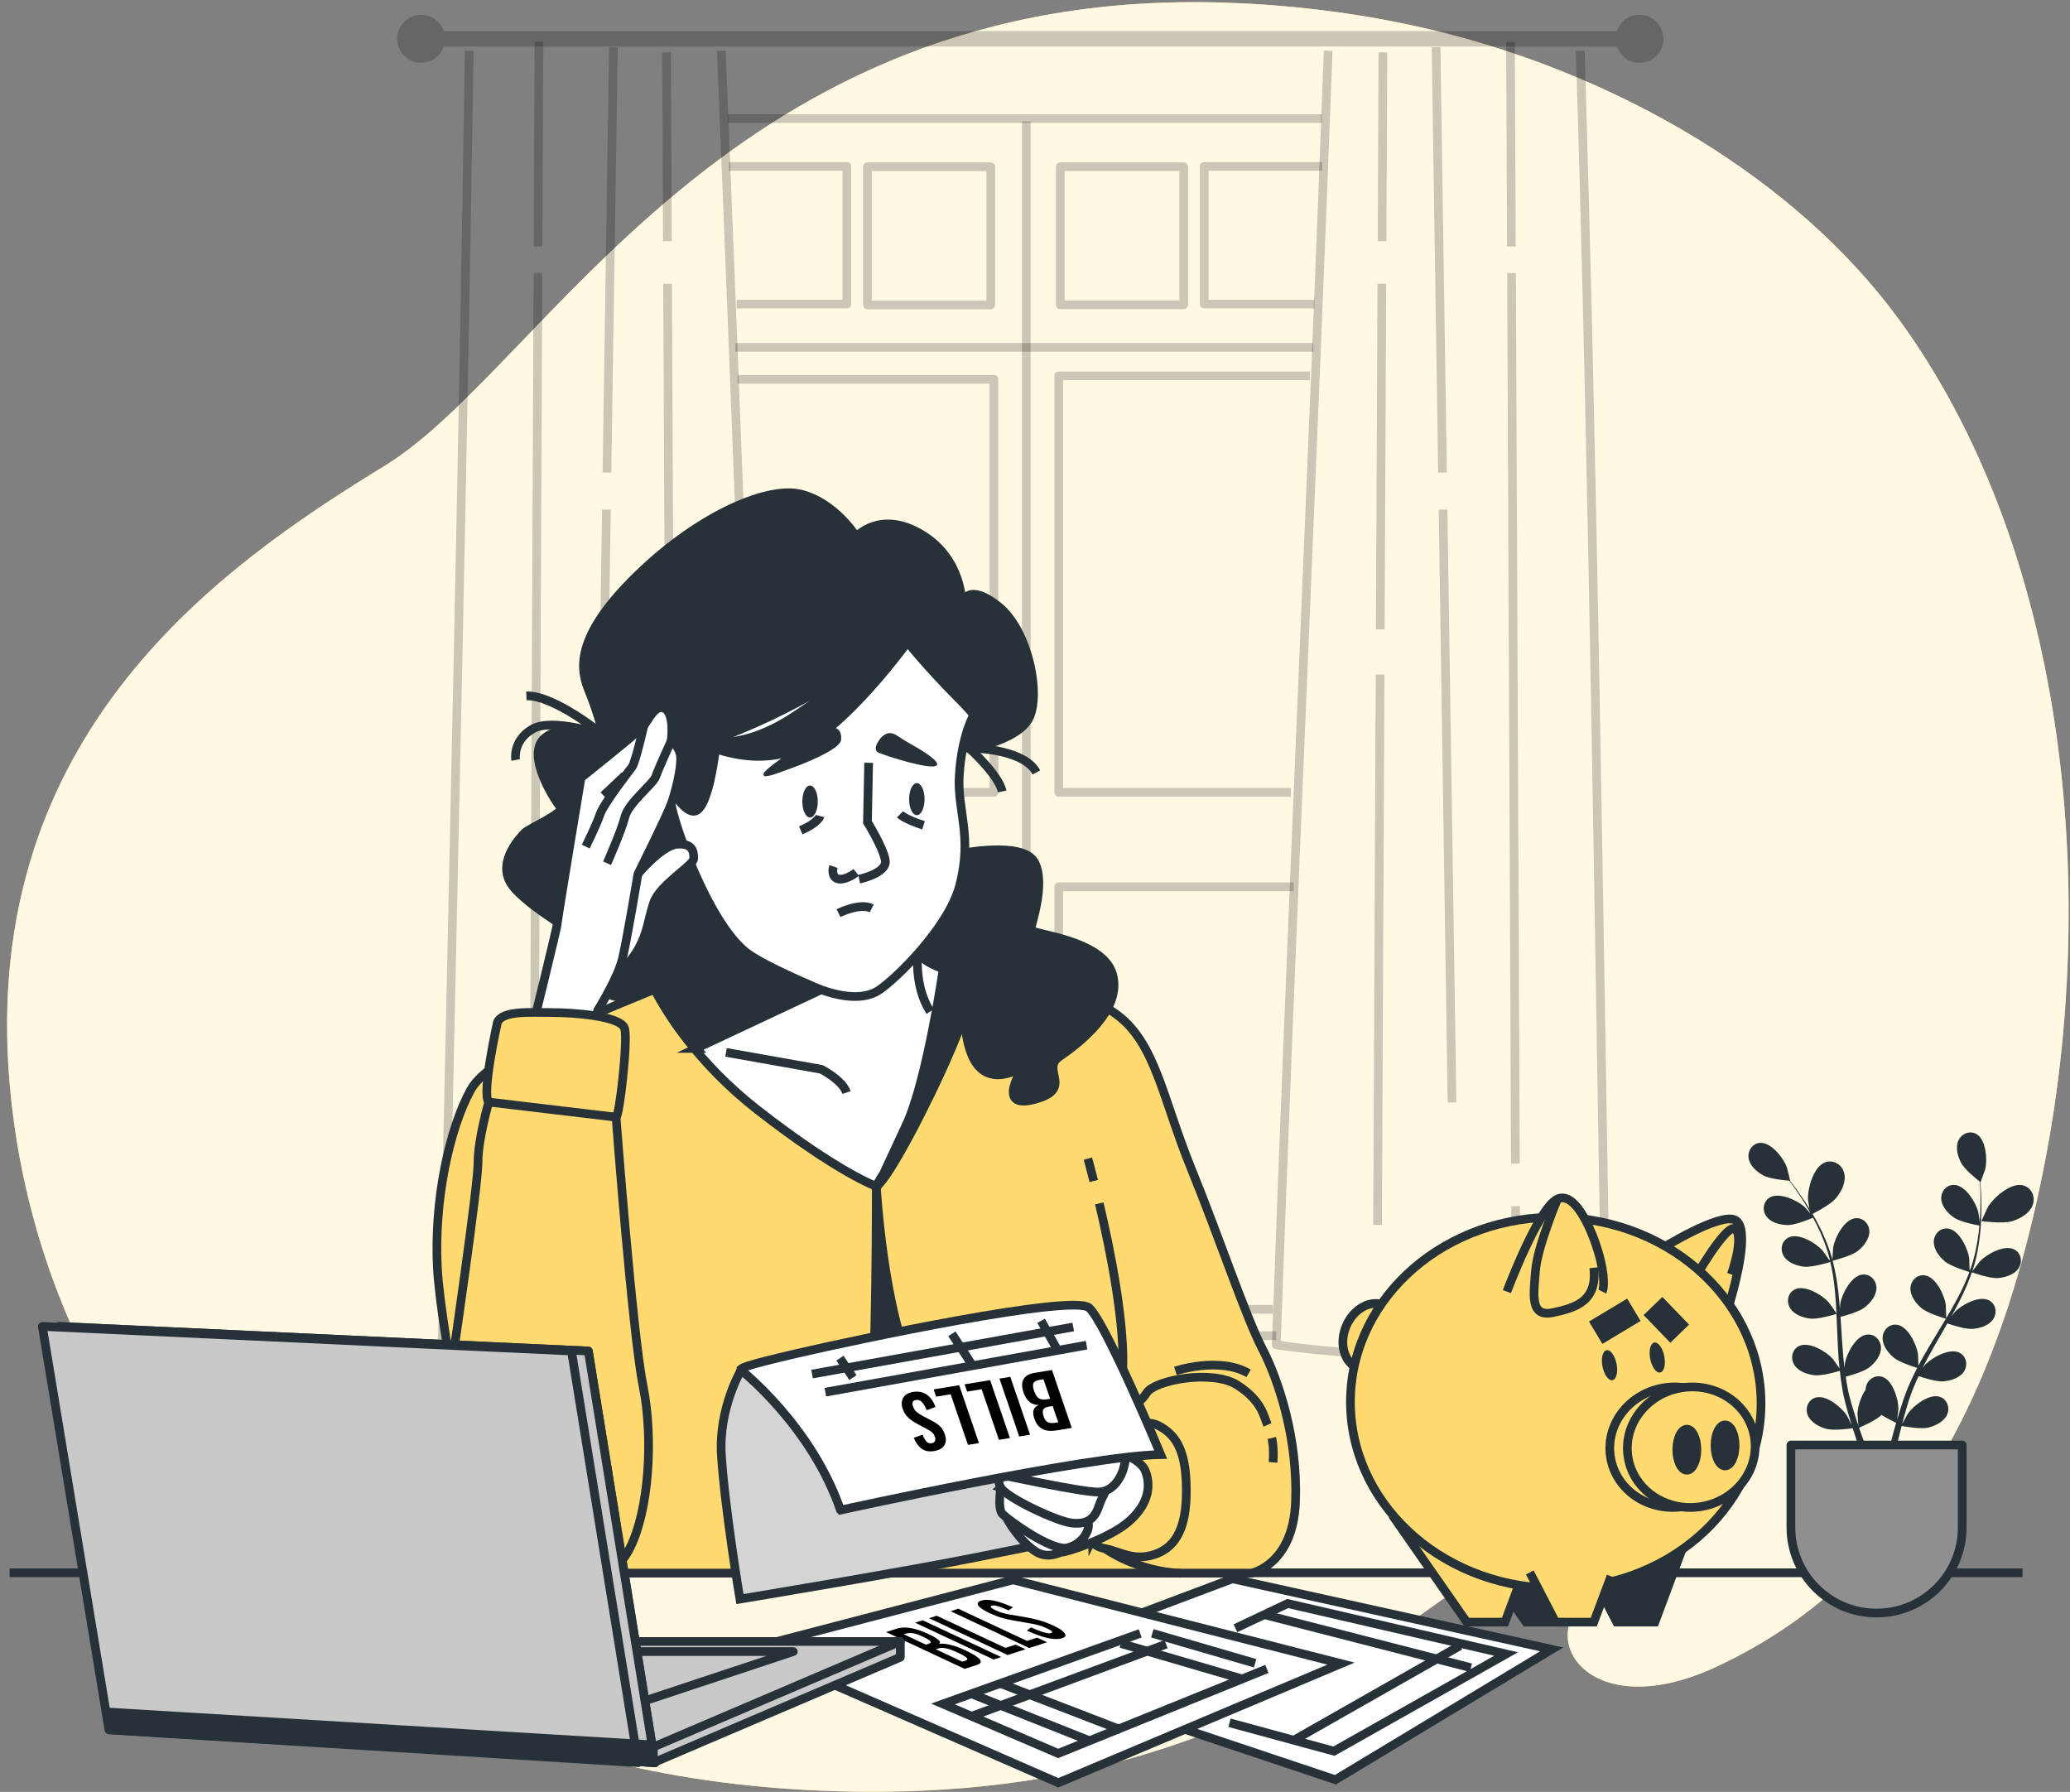 <svg width="238" height="206" viewBox="0 0 238 206" fill="none" xmlns="http://www.w3.org/2000/svg">
<rect x="0" y="0" width="238" height="206" fill="#808080" stroke="none"/>
<path d="M220.915 40.483C220.087 39.198 219.223 37.938 218.32 36.708C206.312 20.312 186.327 9.088 166.905 4.003C158.396 1.774 149.656 0.604 140.936 0.308C83.728 -1.625 62.715 42.215 44.281 53.515C25.853 64.82 -2.43 84.122 1.119 124.678C3.81 155.511 22.685 184.999 57.158 198.417C60.953 199.898 64.944 201.188 69.12 202.252C76.891 204.24 85.31 205.485 94.386 205.862C120.45 206.941 141.609 201.103 162.307 186.399C167.116 182.981 171.905 179.125 178.15 178.704C182.688 178.397 186.99 179.913 182.246 183.99C176.669 188.779 183.104 198.206 197.256 191.655C220.895 180.722 230.619 157.128 235.202 133.137C240.824 103.69 238.099 67.069 220.915 40.478V40.483Z" fill="#FFDA71"/>
<path opacity="0.8" d="M220.915 40.483C220.087 39.198 219.223 37.938 218.32 36.708C206.312 20.312 186.327 9.088 166.905 4.003C158.396 1.774 149.656 0.604 140.936 0.308C83.728 -1.625 62.715 42.215 44.281 53.515C25.853 64.82 -2.43 84.122 1.119 124.678C3.81 155.511 22.685 184.999 57.158 198.417C60.953 199.898 64.944 201.188 69.12 202.252C76.891 204.24 85.31 205.485 94.386 205.862C120.45 206.941 141.609 201.103 162.307 186.399C167.116 182.981 171.905 179.125 178.15 178.704C182.688 178.397 186.99 179.913 182.246 183.99C176.669 188.779 183.104 198.206 197.256 191.655C220.895 180.722 230.619 157.128 235.202 133.137C240.824 103.69 238.099 67.069 220.915 40.478V40.483Z" fill="white"/>
<path d="M1.104 180.812H232.542" stroke="#263238" stroke-miterlimit="10"/>
<path opacity="0.2" d="M188.506 1.698C187.291 1.698 186.272 2.486 185.906 3.576H51.028C50.657 2.486 49.638 1.698 48.428 1.698C46.902 1.698 45.667 2.933 45.667 4.459C45.667 5.985 46.902 7.22 48.428 7.22C49.643 7.22 50.662 6.432 51.028 5.343H185.901C186.272 6.432 187.291 7.22 188.501 7.22C190.027 7.22 191.262 5.985 191.262 4.459C191.262 2.933 190.027 1.698 188.501 1.698H188.506Z" fill="black"/>
<g opacity="0.2">
<path d="M82.93 5.84C84.853 52.601 86.535 99.804 88.548 146.395L88.347 155.526C88.347 155.526 79.703 155.526 75.154 155.983C70.606 156.44 63.553 156.44 58.548 156.44C53.543 156.44 50.812 154.618 50.812 154.618L51.139 146.385C52.148 99.819 53.237 52.611 53.95 5.845" stroke="black" stroke-linejoin="round"/>
<path d="M61.38 138.664L61.355 144.166" stroke="black" stroke-linejoin="round"/>
<path d="M61.852 31.392L61.4 133.775" stroke="black" stroke-linejoin="round"/>
<path d="M61.967 4.806L61.861 28.34" stroke="black" stroke-linejoin="round"/>
<path d="M69.723 58.585L68.689 126.747" stroke="black" stroke-linejoin="round"/>
<path d="M70.526 5.413L69.783 54.323" stroke="black" stroke-linejoin="round"/>
<path d="M76.962 77.54L77.248 140.808" stroke="black" stroke-linejoin="round"/>
<path d="M76.756 32.617L76.937 72.35" stroke="black" stroke-linejoin="round"/>
<path d="M76.635 6.026L76.736 27.727" stroke="black" stroke-linejoin="round"/>
</g>
<g opacity="0.2">
<path d="M152.709 5.84C150.861 55.347 148.507 105.356 146.735 154.603C146.735 154.603 152.623 155.491 156.408 155.491H175.73C179.897 155.491 184.676 154.568 184.676 154.568C183.803 105.356 183.215 55.347 181.689 5.84" stroke="black" stroke-linejoin="round"/>
<path d="M174.259 138.664L174.279 144.166" stroke="black" stroke-linejoin="round"/>
<path d="M173.788 31.392L174.234 133.775" stroke="black" stroke-linejoin="round"/>
<path d="M173.672 4.806L173.773 28.34" stroke="black" stroke-linejoin="round"/>
<path d="M165.917 58.585L166.946 126.747" stroke="black" stroke-linejoin="round"/>
<path d="M165.113 5.413L165.851 54.323" stroke="black" stroke-linejoin="round"/>
<path d="M158.677 77.54L158.386 140.808" stroke="black" stroke-linejoin="round"/>
<path d="M158.878 32.617L158.698 72.35" stroke="black" stroke-linejoin="round"/>
<path d="M158.999 6.026L158.903 27.727" stroke="black" stroke-linejoin="round"/>
</g>
<g opacity="0.2">
<path d="M83.789 19.128H97.363V34.961H84.693" stroke="black" stroke-linejoin="round"/>
<path d="M113.914 19.168H99.728V35.051H113.914V19.168Z" stroke="black" stroke-linejoin="round"/>
</g>
<g opacity="0.2">
<path d="M152.031 19.128H138.457V34.961H151.127" stroke="black" stroke-linejoin="round"/>
<path d="M121.906 35.046H136.092V19.163H121.906V35.046Z" stroke="black" stroke-linejoin="round"/>
</g>
<path opacity="0.2" d="M86.028 91.085H114.281V43.61H84.788" stroke="black" stroke-linejoin="round"/>
<path opacity="0.2" d="M150.6 43.209H121.73V91.085H148.426" stroke="black" stroke-linejoin="round"/>
<path opacity="0.2" d="M86.961 102.349H114.28V150.074H89.03" stroke="black" stroke-linejoin="round"/>
<path opacity="0.2" d="M148.738 101.948H121.73V150.516H146.353" stroke="black" stroke-linejoin="round"/>
<path opacity="0.2" d="M88.904 153.548H146.735" stroke="black" stroke-linejoin="round"/>
<path opacity="0.2" d="M83.673 13.631H152.001" stroke="black" stroke-linejoin="round"/>
<path opacity="0.2" d="M118 13.957V152.896" stroke="black" stroke-linejoin="round"/>
<path opacity="0.2" d="M84.542 39.936H151.002" stroke="black" stroke-linejoin="round"/>
<path d="M231.382 140.386C230.312 140.717 227.818 140.386 227.818 140.386C227.792 140.386 228.535 138.81 228.591 138.714C229.263 137.63 231.206 135.923 232.597 136.269C233.596 136.52 234.052 137.6 233.716 138.528C233.375 139.482 232.29 140.095 231.382 140.381V140.386Z" fill="#263238"/>
<path d="M208.149 139.688C208.149 139.688 207.878 137.976 207.873 137.866C207.838 136.586 208.516 134.096 209.866 133.619C210.84 133.273 211.814 133.925 212.045 134.884C212.286 135.868 211.723 136.977 211.116 137.715C210.408 138.584 208.144 139.683 208.144 139.683L208.149 139.688Z" fill="#263238"/>
<path d="M208.586 158.096C209.424 158.202 211.076 157.735 211.538 157.594C211.613 158.307 211.703 159.01 211.829 159.703C211.889 159.999 211.929 160.305 212.005 160.586C212.07 160.873 212.14 161.154 212.205 161.43C212.361 162.002 212.507 162.534 212.667 163.066C212.748 163.332 212.828 163.583 212.908 163.844C212.707 163.433 212.381 162.785 212.346 162.73C211.734 161.791 209.992 160.33 208.777 160.662C207.903 160.903 207.527 161.856 207.838 162.67C208.159 163.498 209.123 164.02 209.926 164.251C210.815 164.507 212.773 164.226 213.014 164.191C213.214 164.823 213.415 165.441 213.611 166.013C213.742 166.39 213.867 166.741 213.993 167.087H214.821C214.655 166.666 214.49 166.234 214.319 165.762C214.128 165.25 213.937 164.703 213.742 164.136C213.962 164.045 215.654 163.322 216.337 162.665C217.05 163.121 217.863 163.503 218.009 163.573C217.828 164.211 217.652 164.833 217.502 165.421C217.351 166.013 217.215 166.56 217.09 167.087H217.893C217.993 166.615 218.104 166.128 218.224 165.601C218.35 165.069 218.49 164.507 218.641 163.93C218.882 163.975 220.825 164.336 221.718 164.115C222.532 163.915 223.515 163.438 223.872 162.62C224.218 161.821 223.877 160.847 223.013 160.576C221.814 160.195 220.017 161.58 219.364 162.499C219.324 162.559 218.907 163.307 218.701 163.694C218.792 163.347 218.882 163.001 218.987 162.64C219.128 162.117 219.299 161.575 219.459 161.043C219.55 160.772 219.645 160.496 219.74 160.22C219.831 159.939 219.951 159.683 220.057 159.407C220.217 159.01 220.408 158.603 220.594 158.202C221.116 158.378 222.652 158.875 223.465 158.804C224.304 158.729 225.348 158.408 225.82 157.655C226.281 156.917 226.096 155.908 225.283 155.506C224.153 154.949 222.165 156.048 221.387 156.852C221.362 156.877 221.216 157.067 221.041 157.288C221.236 156.902 221.427 156.515 221.633 156.129C222.225 155.034 222.863 153.935 223.5 152.836C223.631 152.605 223.761 152.374 223.892 152.143C224.329 152.293 225.99 152.846 226.839 152.77C227.677 152.695 228.721 152.374 229.193 151.621C229.655 150.883 229.469 149.874 228.656 149.472C227.526 148.915 225.544 150.014 224.76 150.817C224.73 150.848 224.555 151.068 224.364 151.325C224.7 150.722 225.026 150.115 225.333 149.502C225.87 148.433 226.342 147.354 226.718 146.269C226.874 146.325 228.807 147.007 229.75 146.927C230.589 146.852 231.633 146.53 232.105 145.777C232.567 145.039 232.381 144.03 231.568 143.629C230.438 143.072 228.45 144.171 227.672 144.974C227.617 145.029 226.984 145.848 226.768 146.149C226.768 146.134 226.778 146.124 226.783 146.109C227.165 144.969 227.391 143.83 227.552 142.74C227.712 141.656 227.772 140.617 227.803 139.663C227.833 138.709 227.803 137.831 227.772 137.058C227.752 136.636 227.727 136.254 227.697 135.898L227.717 135.913C227.717 135.913 228.239 134.482 228.264 134.387C228.51 133.293 228.35 131.029 227.265 130.386C226.487 129.924 225.534 130.321 225.172 131.109C224.801 131.917 225.097 132.966 225.493 133.709C225.9 134.467 227.291 135.577 227.642 135.848C227.662 136.219 227.682 136.616 227.697 137.058C227.712 137.831 227.722 138.704 227.672 139.653C227.657 139.904 227.632 140.18 227.617 140.441C227.557 139.989 227.466 139.372 227.451 139.312C227.165 138.222 225.975 136.29 224.72 136.219C223.817 136.169 223.154 136.957 223.194 137.826C223.234 138.714 223.982 139.512 224.675 139.984C225.398 140.481 227.19 140.823 227.582 140.893C227.531 141.475 227.461 142.078 227.356 142.695C227.175 143.764 226.924 144.899 226.522 146.013L226.452 146.003C226.452 145.582 226.417 144.693 226.407 144.618C226.241 143.508 225.272 141.455 224.033 141.244C223.139 141.094 222.396 141.807 222.341 142.675C222.286 143.564 222.938 144.437 223.576 144.984C224.309 145.617 226.357 146.209 226.437 146.229C226.051 147.268 225.574 148.302 225.026 149.327C224.635 150.069 224.203 150.807 223.766 151.54C223.766 151.244 223.731 150.075 223.721 149.994C223.556 148.885 222.587 146.832 221.347 146.621C220.453 146.47 219.71 147.183 219.655 148.051C219.6 148.94 220.257 149.813 220.89 150.361C221.603 150.978 223.566 151.555 223.731 151.601C223.531 151.932 223.335 152.268 223.134 152.6C222.476 153.684 221.814 154.773 221.186 155.863C220.97 156.239 220.77 156.621 220.569 157.002C220.564 156.555 220.534 155.747 220.524 155.677C220.358 154.562 219.389 152.514 218.149 152.303C217.256 152.153 216.513 152.866 216.457 153.734C216.402 154.623 217.055 155.496 217.692 156.043C218.33 156.595 219.971 157.113 220.433 157.253C220.102 157.891 219.791 158.528 219.515 159.171C219.399 159.452 219.269 159.728 219.173 160.004C219.073 160.28 218.972 160.551 218.872 160.822C218.686 161.385 218.516 161.912 218.355 162.439C218.275 162.705 218.204 162.961 218.124 163.222C218.184 162.77 218.27 162.052 218.27 161.982C218.275 160.857 217.627 158.684 216.432 158.287C215.569 158.006 214.73 158.593 214.54 159.442C214.515 159.552 214.505 159.658 214.5 159.768C213.922 160.591 213.591 161.786 213.566 162.534C213.566 162.604 213.631 163.458 213.671 163.895C213.556 163.553 213.44 163.217 213.325 162.855C213.159 162.343 212.994 161.796 212.838 161.264C212.768 160.988 212.692 160.707 212.617 160.421C212.537 160.135 212.497 159.853 212.431 159.567C212.346 159.146 212.281 158.704 212.215 158.267C212.748 158.127 214.304 157.69 214.941 157.183C215.599 156.661 216.292 155.812 216.267 154.924C216.246 154.055 215.534 153.312 214.63 153.428C213.38 153.584 212.331 155.597 212.12 156.701C212.115 156.736 212.095 156.977 212.075 157.258C212.025 156.826 211.969 156.4 211.929 155.963C211.819 154.723 211.749 153.453 211.668 152.183C211.653 151.917 211.633 151.656 211.613 151.39C212.06 151.274 213.752 150.817 214.419 150.285C215.077 149.763 215.77 148.915 215.745 148.026C215.724 147.158 215.012 146.415 214.108 146.53C212.858 146.686 211.809 148.699 211.598 149.803C211.593 149.844 211.568 150.125 211.543 150.446C211.493 149.758 211.427 149.071 211.347 148.393C211.206 147.203 211.001 146.043 210.714 144.934C210.875 144.894 212.863 144.397 213.606 143.81C214.264 143.287 214.956 142.439 214.931 141.551C214.911 140.682 214.198 139.939 213.295 140.055C212.045 140.21 210.996 142.223 210.785 143.328C210.77 143.408 210.694 144.437 210.679 144.804C210.679 144.788 210.674 144.778 210.669 144.763C210.358 143.599 209.916 142.529 209.449 141.53C208.983 140.537 208.46 139.638 207.964 138.825C207.462 138.011 206.954 137.294 206.503 136.666C206.252 136.33 206.021 136.024 205.8 135.742H205.825C205.825 135.742 205.474 134.262 205.438 134.171C205.042 133.122 203.656 131.325 202.396 131.385C201.493 131.43 200.915 132.284 201.046 133.142C201.181 134.021 202.01 134.733 202.748 135.135C203.506 135.547 205.278 135.702 205.72 135.732C205.945 136.029 206.176 136.35 206.432 136.711C206.874 137.349 207.361 138.072 207.843 138.895C207.974 139.116 208.099 139.352 208.23 139.583C207.928 139.241 207.512 138.774 207.467 138.734C206.628 137.986 204.57 137.028 203.486 137.665C202.703 138.122 202.587 139.146 203.099 139.849C203.621 140.567 204.685 140.818 205.529 140.833C206.402 140.848 208.089 140.145 208.455 139.989C208.737 140.506 209.008 141.039 209.264 141.616C209.705 142.61 210.122 143.689 210.398 144.844C210.363 144.859 210.368 144.859 210.333 144.874C210.097 144.522 209.58 143.8 209.53 143.744C208.782 142.906 206.839 141.731 205.689 142.243C204.861 142.61 204.635 143.614 205.067 144.372C205.509 145.145 206.538 145.511 207.371 145.617C208.33 145.737 210.368 145.105 210.443 145.08C210.694 146.159 210.865 147.283 210.976 148.438C211.056 149.276 211.106 150.125 211.146 150.978C210.986 150.727 210.313 149.773 210.253 149.713C209.505 148.875 207.562 147.7 206.412 148.212C205.584 148.579 205.358 149.583 205.79 150.341C206.232 151.114 207.261 151.48 208.094 151.586C209.033 151.706 210.986 151.104 211.146 151.053C211.166 151.44 211.186 151.827 211.201 152.218C211.252 153.488 211.297 154.758 211.382 156.013C211.412 156.45 211.457 156.877 211.498 157.303C211.247 156.937 210.775 156.274 210.73 156.224C209.982 155.386 208.039 154.211 206.889 154.723C206.061 155.089 205.835 156.093 206.267 156.852C206.709 157.625 207.738 157.991 208.571 158.096H208.586Z" fill="#263238"/>
<path d="M215.76 185.44C210.318 185.44 205.91 181.033 205.91 175.591V166.123H225.609V175.591C225.609 181.033 221.201 185.44 215.76 185.44Z" fill="#8F8F8F" stroke="#263238" stroke-linecap="round" stroke-linejoin="round"/>
<path d="M119.16 88.8C117.634 85.964 111.419 86.004 111.419 86.004C111.419 86.004 114.797 89.021 115.229 90.984" stroke="#263238" stroke-miterlimit="10"/>
<path d="M98.457 61.712C98.457 61.712 96.003 57.757 92.042 56.798C88.086 55.844 79.758 59.529 72.529 66.898C65.295 74.267 67.072 77.817 67.891 79.865C68.709 81.913 69.392 84.503 69.392 84.503C69.392 84.503 65.16 82.867 62.705 84.774C60.25 86.682 63.935 92.279 64.477 92.826C65.024 93.374 60.792 95.281 60.381 95.693C59.969 96.105 57.108 98.966 58.744 101.561C60.381 104.157 67.75 108.112 67.75 108.519C67.75 108.926 66.385 112.204 68.433 113.569C70.481 114.935 74.03 115.206 75.391 114.935C76.751 114.663 85.491 116.436 86.445 108.931C87.398 101.426 84.672 89.277 84.672 89.277L104.05 76.587L111.419 86.004C111.419 86.004 116.519 85.286 118.156 82.827C119.792 80.372 118.377 72.49 114.692 69.629C111.007 66.768 110.596 69.493 110.596 69.493C110.596 69.493 110.731 64.308 105.957 61.441C101.183 58.575 98.452 61.712 98.452 61.712H98.457Z" fill="#263238" stroke="#263238" stroke-miterlimit="10"/>
<path d="M60.522 80C63.659 79.865 69.392 84.503 69.392 84.503C69.392 84.503 63.523 82.455 61.204 83.821C58.885 85.186 59.292 87.37 59.292 87.37" stroke="#263238" stroke-miterlimit="10"/>
<path d="M82.494 103.881C82.494 103.881 83.859 106.471 82.765 109.066C81.675 111.661 80.852 111.25 75.942 113.434C71.028 115.617 56.565 120.803 54.111 125.306C51.656 129.809 49.879 137.996 50.29 145.777C50.702 153.558 55.747 178.804 56.841 179.893C57.931 180.983 59.432 180.847 59.432 180.847H143.903C143.903 180.847 148.677 179.893 148.953 172.66C149.23 165.426 147.041 158.739 145.133 155.054C143.221 151.37 140.219 142.364 136.946 134.312C133.673 126.26 132.849 119.985 128.487 116.707C124.119 113.434 116.479 111.933 116.479 111.933L106.655 109.337L105.289 108.107L82.499 103.875L82.494 103.881Z" fill="#FFDA71" stroke="#263238" stroke-miterlimit="10"/>
<path d="M125.63 176.912C125.63 176.912 125.43 177.725 127.051 178.031C128.677 178.337 130.098 179.351 132.232 178.844C134.365 178.337 136.293 176.811 136.393 171.942C136.494 167.067 135.379 165.039 133.246 163.92C131.112 162.8 126.745 164.527 126.238 165.039C125.731 165.551 125.324 166.867 125.425 168.086C125.525 169.306 125.625 176.922 125.625 176.922L125.63 176.912Z" fill="#FFDA71" stroke="#263238" stroke-miterlimit="10"/>
<path d="M127.151 164.015C127.151 164.015 130.906 161.681 131.82 160.155C132.734 158.634 139.435 157.414 142.277 159.241C145.118 161.068 145.324 162.896 145.73 163.809" stroke="#263238" stroke-miterlimit="10"/>
<path d="M127.051 178.031C127.051 178.031 130.705 180.672 135.786 180.872" stroke="#263238" stroke-miterlimit="10"/>
<path d="M135.148 157.605C135.148 157.605 140.194 155.923 143.562 157.886" stroke="#263238" stroke-miterlimit="10"/>
<path d="M146.228 165.315C146.228 165.315 146.509 166.435 146.368 168.121" stroke="#263238" stroke-miterlimit="10"/>
<path d="M100.094 161.641C100.756 158.051 100.756 136.385 100.756 136.385C100.756 136.385 101.555 150.873 105.144 158.051" fill="#263238"/>
<path d="M100.094 161.641C100.756 158.051 100.756 136.385 100.756 136.385C100.756 136.385 101.555 150.873 105.144 158.051" stroke="#263238" stroke-miterlimit="10"/>
<path d="M126.389 138.343C127.679 143.8 129.406 152.389 129.069 157.921" stroke="#263238" stroke-miterlimit="10"/>
<path d="M125.078 133.197C125.078 133.197 125.349 134.171 125.756 135.768" stroke="#263238" stroke-miterlimit="10"/>
<path d="M75.942 113.434C75.732 113.529 75.496 113.629 75.245 113.735C76.61 116.35 80.189 122.214 87.132 127.625C96.414 134.859 100.756 136.385 100.756 136.385C102.669 135.296 111.424 117.66 112.106 112.475C112.187 111.882 112.257 111.34 112.327 110.833L106.645 109.332L105.279 108.102L82.489 103.87C82.489 103.87 83.854 106.461 82.76 109.056C81.67 111.651 80.847 111.24 75.937 113.424L75.942 113.434Z" fill="white" stroke="#263238" stroke-miterlimit="10"/>
<path d="M83.478 120.984L94.416 122.926C94.416 122.926 96.846 124.141 97.333 125.602" stroke="#263238" stroke-miterlimit="10"/>
<path d="M108.477 111.195C108.477 111.195 106.6 124.166 104.21 129.292C101.821 134.412 100.38 137.675 100.762 136.385C101.138 135.095 108.573 125.708 112.112 112.475L108.482 111.195H108.477Z" fill="#263238" stroke="#263238" stroke-miterlimit="10"/>
<path d="M105.556 109.202C105.556 109.202 104.983 113.228 106.946 116.285" stroke="#263238" stroke-miterlimit="10"/>
<path d="M110.329 98.148C110.329 98.148 117.563 96.647 118.929 99.101C120.294 101.556 118.517 106.335 118.517 106.882C118.517 107.43 126.84 107.972 127.935 112.068C129.024 116.164 123.979 119.985 121.795 121.486C119.611 122.987 123.567 125.17 118.929 126.4C114.29 127.63 117.699 122.58 117.699 122.58C117.699 122.58 113.196 125.717 111.559 120.808C109.923 115.898 112.378 112.891 112.106 112.485C111.835 112.073 105.967 111.395 105.555 109.212C105.144 107.028 109.923 101.431 110.329 98.158V98.148Z" fill="#263238" stroke="#263238" stroke-miterlimit="10"/>
<path d="M80.034 120.532L97.774 112.209L83.447 106.34C83.447 106.34 82.9 108.66 82.358 110.161C81.816 111.662 75.942 113.434 75.942 113.434C75.942 113.434 75.807 116.164 80.039 120.532H80.034Z" fill="#263238" stroke="#263238" stroke-miterlimit="10"/>
<path d="M104.055 73.449C104.055 73.449 106.359 76.436 110.33 80.407C111.148 81.225 111.966 82.179 111.966 82.179C111.966 82.179 110.591 84.423 110.294 89.127C110.038 93.198 111.841 96.095 110.33 101.832C109.07 106.601 103.096 112.475 101.048 113.84C98.999 115.206 95.726 114.387 93.543 113.429C91.359 112.475 87.127 110.627 85.566 109.302C81.339 105.693 77.574 95.005 77.162 92.415C76.751 89.82 76.615 86.411 76.615 86.411C76.615 86.411 79.482 86.411 87.122 82.997C94.763 79.584 104.045 73.444 104.045 73.444L104.055 73.449Z" fill="white" stroke="#263238" stroke-miterlimit="10"/>
<path d="M102.061 73.228C102.061 73.228 98.236 77.957 90.932 82.606C83.628 87.254 78.98 84.599 78.98 84.599C78.98 84.599 84.958 88.364 90.932 86.371C96.911 84.378 104.878 73.088 104.878 73.088L102.061 73.228Z" fill="#263238" stroke="#263238" stroke-miterlimit="10"/>
<path d="M94.291 93.815C94.291 93.815 94.095 94.588 92.067 95.457Z" fill="white"/>
<path d="M94.291 93.815C94.291 93.815 94.095 94.588 92.067 95.457" stroke="#263238" stroke-miterlimit="10"/>
<path d="M103.477 93.62C103.477 93.62 104.059 94.202 106.183 94.875Z" fill="white"/>
<path d="M103.477 93.62C103.477 93.62 104.059 94.202 106.183 94.875" stroke="#263238" stroke-miterlimit="10"/>
<path d="M82.519 83.785C82.519 83.785 81.866 92.073 80.119 93.163C78.372 94.252 74.883 86.622 74.883 86.622L81.209 79.86L82.519 83.785Z" fill="#263238" stroke="#263238" stroke-miterlimit="10"/>
<path d="M94.713 83.876C94.713 83.876 88.181 88.083 87.825 88.881C87.464 89.679 89.251 88.941 90.666 88.434C92.087 87.927 96.58 86.215 96.705 85.056C96.831 83.896 96.098 83.238 94.713 83.876Z" fill="#263238"/>
<path d="M101.324 84.774C101.324 84.774 100.094 86.14 101.053 86.546C102.011 86.953 106.786 88.459 107.604 88.047C108.422 87.636 105.556 85.999 104.331 85.317C103.101 84.634 102.418 83.68 101.329 84.769L101.324 84.774Z" fill="#263238"/>
<path d="M98.784 101.069C98.784 101.069 102.057 100.387 101.786 98.886C101.515 97.385 99.737 94.518 99.737 94.518L99.873 87.696" fill="white"/>
<path d="M98.784 101.069C98.784 101.069 102.057 100.387 101.786 98.886C101.515 97.385 99.737 94.518 99.737 94.518L99.873 87.696" stroke="#263238" stroke-miterlimit="10"/>
<path d="M98.447 100.296C98.447 100.296 97.478 101.069 96.61 101.069C95.742 101.069 95.641 100.201 95.837 99.618" fill="white"/>
<path d="M98.447 100.296C98.447 100.296 97.478 101.069 96.61 101.069C95.742 101.069 95.641 100.201 95.837 99.618" stroke="#263238" stroke-miterlimit="10"/>
<path d="M96.409 104.975C96.409 104.975 98.864 103.745 100.229 104.428" stroke="#263238" stroke-miterlimit="10"/>
<path d="M106.303 91.873C106.303 92.892 105.907 93.715 105.415 93.715C104.923 93.715 104.526 92.892 104.526 91.873C104.526 90.854 104.923 90.03 105.415 90.03C105.907 90.03 106.303 90.854 106.303 91.873Z" fill="#263238"/>
<path d="M94.025 92.144C94.025 93.163 93.628 93.986 93.136 93.986C92.644 93.986 92.248 93.163 92.248 92.144C92.248 91.125 92.644 90.302 93.136 90.302C93.628 90.302 94.025 91.125 94.025 92.144Z" fill="#263238"/>
<path d="M73.347 100.467C73.347 100.467 76.078 97.194 77.85 97.053C79.622 96.918 79.763 97.871 79.763 98.69C79.763 99.508 75.807 101.692 75.124 103.875C74.442 106.059 74.442 107.148 73.488 108.926C72.534 110.698 70.897 112.199 70.897 112.199C70.897 112.199 71.445 103.057 73.352 100.462L73.347 100.467Z" fill="white" stroke="#263238" stroke-miterlimit="10"/>
<path d="M60.933 119.302C60.933 119.302 64.07 106.611 64.07 106.2C64.07 105.788 66.801 89.413 66.801 89.413C66.801 89.413 73.488 84.092 74.035 83.409C74.582 82.726 75.4 80.819 76.49 81.496C77.579 82.179 77.172 85.181 77.172 85.181C77.172 85.181 78.262 85.864 78.262 87.229C78.262 88.595 77.715 90.914 77.172 92.415C76.625 93.916 73.352 100.467 73.352 100.467C73.352 100.467 72.122 107.836 71.58 110.155C71.038 112.475 68.714 116.159 68.714 116.159L68.302 119.026L60.933 119.297V119.302Z" fill="white" stroke="#263238" stroke-miterlimit="10"/>
<path d="M77.167 85.186C77.167 85.186 75.666 88.459 75.395 89.282C75.124 90.1 72.258 92.284 71.846 93.921C71.434 95.557 69.798 99.242 69.798 99.242" stroke="#263238" stroke-miterlimit="10"/>
<path d="M74.03 83.409C74.03 83.409 73.076 87.641 72.665 88.183C72.253 88.73 69.391 92.415 68.98 93.64C68.568 94.87 67.343 97.324 67.343 97.324" stroke="#263238" stroke-miterlimit="10"/>
<path d="M71.846 89.142L69.391 91.461" stroke="#263238" stroke-miterlimit="10"/>
<path d="M57.193 117.525C57.193 117.525 55.331 125.833 56.199 126.701C57.068 127.57 70.461 128.438 70.832 128.438C71.204 128.438 72.198 119.759 71.826 118.268C71.455 116.782 65.873 116.405 63.393 116.405C60.913 116.405 57.81 116.159 57.193 117.52V117.525Z" fill="#FFDA71" stroke="#263238" stroke-miterlimit="10"/>
<path d="M56.199 126.701C56.199 126.701 54.959 130.918 54.959 133.644C54.959 136.37 52.228 155.1 50.868 164.402C49.502 173.704 50.868 177.298 53.599 179.532C56.324 181.766 60.541 183.252 63.518 182.634C66.495 182.012 70.34 182.137 72.449 177.92C74.557 173.704 75.18 165.521 73.935 159.316C72.695 153.117 70.832 128.433 70.832 128.433L56.199 126.696V126.701Z" fill="#FFDA71" stroke="#263238" stroke-miterlimit="10"/>
<path d="M127.257 166.656C127.257 166.656 131.012 167.263 131.725 169.196C132.438 171.123 131.825 173.257 129.591 175.084C127.357 176.912 122.689 178.438 122.076 178.438C121.464 178.438 122.89 170.923 124.11 169.095C125.329 167.268 127.257 166.661 127.257 166.661V166.656Z" fill="white" stroke="#263238" stroke-miterlimit="10"/>
<path d="M85.204 157.519C85.204 157.519 82.584 161.917 82.945 167.353C83.362 173.654 85.074 183.834 85.074 183.834C85.074 183.834 104.346 180.646 112.855 178.914C121.363 177.188 122.955 176.922 122.955 176.922C122.955 176.922 124.019 169.346 126.142 166.023L128.271 162.7C128.271 162.7 126.544 153.528 122.157 152.464C117.769 151.4 85.204 157.514 85.204 157.514V157.519Z" fill="#D4D4D4" stroke="#263238" stroke-miterlimit="10"/>
<path d="M115.882 174.783C115.882 174.783 117.202 177.117 119.029 178.337C120.857 179.557 122.784 177.931 122.784 177.931L115.882 174.783Z" fill="white" stroke="#263238" stroke-miterlimit="10"/>
<path d="M115.068 171.023C115.068 171.023 114.662 173.458 115.269 174.07C115.877 174.678 120.957 178.438 122.784 177.931C124.611 177.424 125.324 175.797 125.118 175.089C124.918 174.376 115.063 171.028 115.063 171.028L115.068 171.023Z" fill="white" stroke="#263238" stroke-miterlimit="10"/>
<path d="M115.375 169.602C115.375 169.602 114.461 169.909 115.069 171.023C115.676 172.143 121.464 174.883 123.191 175.084C124.918 175.285 125.832 174.678 126.339 173.157C126.846 171.636 127.559 171.123 126.946 170.822C126.339 170.516 115.37 169.602 115.37 169.602H115.375Z" fill="white" stroke="#263238" stroke-miterlimit="10"/>
<path d="M115.375 169.602C115.375 169.602 124.31 171.53 126.238 171.53C128.166 171.53 129.079 169.497 129.285 168.383C129.486 167.263 129.998 166.656 127.252 166.656C124.506 166.656 117.197 167.368 115.982 167.67C114.762 167.976 114.055 168.684 115.375 169.597V169.602Z" fill="white" stroke="#263238" stroke-miterlimit="10"/>
<path d="M96.635 173.603C96.635 173.603 125.078 167.358 133.452 167.223C133.452 167.223 127.071 151.937 125.209 150.341C123.347 148.744 98.357 154.025 91.721 155.571C85.184 157.097 85.159 157.288 85.2 157.514C85.2 157.514 93.307 163.895 96.63 173.598L96.635 173.603Z" fill="white" stroke="#263238" stroke-miterlimit="10"/>
<path d="M120.952 157.499L123.226 164.156L121.529 164.437C121.223 164.487 120.937 164.507 120.671 164.492C120.405 164.477 120.159 164.422 119.938 164.321C119.717 164.221 119.516 164.07 119.345 163.87C119.175 163.664 119.029 163.398 118.919 163.061C118.828 162.79 118.788 162.554 118.798 162.353C118.808 162.148 118.868 161.977 118.979 161.841C119.089 161.706 119.25 161.6 119.456 161.525C119.17 161.525 118.909 161.47 118.683 161.36C118.457 161.249 118.261 161.088 118.095 160.878C117.93 160.667 117.794 160.406 117.684 160.084C117.573 159.768 117.518 159.477 117.518 159.221C117.518 158.965 117.568 158.739 117.679 158.553C117.784 158.368 117.945 158.212 118.161 158.086C118.376 157.966 118.643 157.876 118.969 157.825L120.957 157.499H120.952ZM121.032 161.641L120.605 161.711C120.354 161.751 120.174 161.821 120.063 161.912C119.953 162.007 119.893 162.133 119.888 162.288C119.888 162.444 119.923 162.635 119.998 162.861C120.078 163.096 120.184 163.272 120.309 163.388C120.435 163.503 120.59 163.568 120.771 163.588C120.952 163.608 121.173 163.598 121.429 163.553L121.675 163.513L121.032 161.641ZM119.978 158.558L119.501 158.639C119.119 158.699 118.889 158.834 118.813 159.035C118.738 159.236 118.763 159.522 118.889 159.894C118.979 160.16 119.089 160.376 119.21 160.531C119.33 160.687 119.481 160.792 119.662 160.853C119.842 160.908 120.053 160.918 120.304 160.878L120.741 160.807L119.973 158.563L119.978 158.558Z" fill="black"/>
<path d="M116.158 158.282L118.432 164.939L117.187 165.145L114.913 158.488L116.158 158.282Z" fill="black"/>
<path d="M113.843 158.664L116.118 165.32L114.852 165.526L112.865 159.708L111.193 159.984L110.907 159.146L113.843 158.664Z" fill="black"/>
<path d="M110.284 159.246L112.558 165.903L111.293 166.108L109.305 160.29L107.634 160.566L107.348 159.728L110.284 159.246Z" fill="black"/>
<path d="M104.953 160.024C105.37 159.954 105.741 159.979 106.073 160.089C106.404 160.2 106.695 160.396 106.941 160.672C107.187 160.948 107.393 161.304 107.559 161.741L106.544 162.123C106.444 161.867 106.334 161.646 106.213 161.455C106.093 161.264 105.957 161.129 105.812 161.038C105.666 160.948 105.5 160.918 105.315 160.948C105.109 160.983 104.983 161.063 104.938 161.194C104.893 161.324 104.903 161.48 104.963 161.661C105.064 161.952 105.214 162.178 105.415 162.343C105.616 162.509 105.862 162.665 106.153 162.81L107.277 163.408C107.594 163.568 107.865 163.764 108.096 163.99C108.327 164.216 108.502 164.512 108.628 164.879C108.808 165.406 108.788 165.837 108.568 166.174C108.347 166.51 107.96 166.726 107.408 166.816C107.082 166.871 106.795 166.866 106.549 166.806C106.298 166.746 106.083 166.641 105.897 166.495C105.711 166.344 105.551 166.169 105.415 165.963C105.279 165.757 105.159 165.536 105.059 165.295L106.073 164.939C106.153 165.145 106.243 165.325 106.339 165.486C106.434 165.642 106.539 165.762 106.665 165.842C106.79 165.918 106.946 165.943 107.127 165.913C107.313 165.883 107.438 165.797 107.498 165.667C107.559 165.531 107.559 165.376 107.498 165.205C107.423 164.979 107.308 164.803 107.162 164.673C107.016 164.542 106.826 164.417 106.59 164.291L105.475 163.699C105.114 163.513 104.777 163.287 104.466 163.011C104.16 162.735 103.929 162.379 103.778 161.937C103.668 161.621 103.648 161.324 103.708 161.053C103.768 160.782 103.904 160.556 104.115 160.376C104.326 160.195 104.607 160.074 104.953 160.019V160.024Z" fill="black"/>
<path d="M94.898 160.049L124.928 154.643" stroke="#263238" stroke-miterlimit="10"/>
<path d="M119.702 151.842L121.695 155.401" stroke="#263238" stroke-miterlimit="10"/>
<path d="M109.446 153.338L111.685 156.791" stroke="#263238" stroke-miterlimit="10"/>
<path d="M96.575 156.134L98.066 158.373" stroke="#263238" stroke-miterlimit="10"/>
<path d="M93.367 157.966L123.397 152.554" stroke="#263238" stroke-miterlimit="10"/>
<path d="M191.041 143.549C191.041 143.549 197.738 139.377 199.495 140.255C201.252 141.134 199.495 147.61 199.058 149.151L198.621 150.687L191.046 143.549H191.041Z" fill="#FFDA71" stroke="#263238" stroke-miterlimit="10"/>
<path d="M194.666 147.283C194.666 147.283 198.727 140.145 199.605 141.355C200.484 142.565 199.058 146.515 199.058 146.515" fill="#FFDA71"/>
<path d="M194.666 147.283C194.666 147.283 198.727 140.145 199.605 141.355C200.484 142.565 199.058 146.515 199.058 146.515" stroke="#263238" stroke-miterlimit="10"/>
<path d="M166.885 174.181L175.449 186.48H179.841L183.245 177.368" fill="#263238"/>
<path d="M166.885 174.181L175.449 186.48H179.841L183.245 177.368" stroke="#263238" stroke-miterlimit="10"/>
<path d="M182.914 180.772L185.88 186.48H190.273L193.676 177.368" fill="#263238"/>
<path d="M182.914 180.772L185.88 186.48H190.273L193.676 177.368" stroke="#263238" stroke-miterlimit="10"/>
<path d="M160.078 174.181L168.642 186.48H173.034L176.438 177.368" fill="#FFDA71"/>
<path d="M160.078 174.181L168.642 186.48H173.034L176.438 177.368" stroke="#263238" stroke-miterlimit="10"/>
<path d="M160.545 154.874C159.711 156.882 157.743 157.976 156.147 157.313C154.551 156.651 153.933 154.487 154.767 152.479C155.6 150.471 157.568 149.377 159.164 150.039C160.76 150.702 161.378 152.866 160.545 154.874Z" fill="#FFDA71" stroke="#263238" stroke-miterlimit="10"/>
<path d="M202.471 161.792C202.734 150.015 192.382 140.231 179.349 139.94C166.316 139.649 155.537 148.96 155.274 160.737C155.011 172.515 165.363 182.298 178.396 182.589C191.429 182.88 202.207 173.569 202.471 161.792Z" fill="#FFDA71" stroke="#263238" stroke-miterlimit="10"/>
<path d="M173.255 148.488C173.255 148.488 176.88 138.825 179.074 137.836C181.267 136.847 183.356 142.118 184.013 144.864C184.671 147.61 184.234 148.488 184.234 148.488" fill="#FFDA71"/>
<path d="M173.255 148.488C173.255 148.488 176.88 138.825 179.074 137.836C181.267 136.847 183.356 142.118 184.013 144.864C184.671 147.61 184.234 148.488 184.234 148.488" stroke="#263238" stroke-miterlimit="10"/>
<path d="M179.074 137.841C179.074 137.841 176.769 143.333 176.548 146.074C176.328 148.815 175.891 151.455 178.526 150.903C181.162 150.356 183.687 149.588 183.245 145.742" fill="#FFDA71"/>
<path d="M179.074 137.841C179.074 137.841 176.769 143.333 176.548 146.074C176.328 148.815 175.891 151.455 178.526 150.903C181.162 150.356 183.687 149.588 183.245 145.742" stroke="#263238" stroke-miterlimit="10"/>
<path d="M193.389 173.223C197.412 172.663 200.246 169.141 199.719 165.357C199.192 161.573 195.504 158.96 191.481 159.52C187.458 160.081 184.624 163.602 185.151 167.386C185.678 171.17 189.367 173.783 193.389 173.223Z" fill="#FFDA71" stroke="#263238" stroke-miterlimit="10"/>
<path d="M195.409 173.226C199.431 172.665 202.265 169.144 201.738 165.36C201.211 161.576 197.523 158.962 193.5 159.523C189.477 160.083 186.643 163.605 187.17 167.389C187.697 171.173 191.386 173.786 195.409 173.226Z" fill="#FFDA71" stroke="#263238" stroke-miterlimit="10"/>
<path d="M195.102 166.661C195.102 167.966 194.585 169.02 193.948 169.02C193.31 169.02 192.793 167.961 192.793 166.661C192.793 165.36 193.31 164.301 193.948 164.301C194.585 164.301 195.102 165.36 195.102 166.661Z" fill="#263238" stroke="#263238" stroke-miterlimit="10"/>
<path d="M199.495 166.169C199.495 167.474 198.978 168.528 198.34 168.528C197.703 168.528 197.186 167.469 197.186 166.169C197.186 164.868 197.703 163.809 198.34 163.809C198.978 163.809 199.495 164.868 199.495 166.169Z" fill="#263238" stroke="#263238" stroke-miterlimit="10"/>
<path d="M185.866 156.786C186.056 157.74 185.845 158.583 185.399 158.669C184.952 158.759 184.44 158.056 184.249 157.108C184.058 156.154 184.269 155.31 184.716 155.225C185.163 155.135 185.675 155.838 185.866 156.786Z" fill="#263238"/>
<path d="M191.352 155.908C191.543 156.862 191.332 157.705 190.885 157.79C190.439 157.881 189.927 157.178 189.736 156.229C189.545 155.275 189.756 154.432 190.203 154.347C190.65 154.256 191.162 154.959 191.352 155.908Z" fill="#263238"/>
<path d="M183.466 153.212L187.858 150.577" stroke="#263238" stroke-width="3" stroke-miterlimit="10"/>
<path d="M190.052 150.14L193.124 153.322" stroke="#263238" stroke-width="3" stroke-miterlimit="10"/>
<path d="M175.891 180.772L178.852 186.48H183.245L185.223 181.209" fill="#FFDA71"/>
<path d="M175.891 180.772L178.852 186.48H183.245L185.223 181.209" stroke="#263238" stroke-miterlimit="10"/>
<path d="M141.705 181.5L114.762 191.63L153.542 204.602L178.406 189.617L141.705 181.5Z" fill="white" stroke="#263238" stroke-miterlimit="10"/>
<path d="M142.046 187.192L148.05 184.346L173.165 190.149L153.371 201.319L141.363 198.051" stroke="#263238" stroke-miterlimit="10"/>
<path d="M145.329 185.611L169.119 191.725" stroke="#263238" stroke-miterlimit="10"/>
<path d="M167.869 189.195L148.954 199.948" stroke="#263238" stroke-miterlimit="10"/>
<path d="M116.474 181.625L86.304 189.502L121.68 204.953L154.184 191.254L116.474 181.625Z" fill="white" stroke="#263238" stroke-miterlimit="10"/>
<path d="M110.912 191.861L101.876 187.629L103.061 187.248C103.277 187.177 103.507 187.132 103.753 187.112C103.999 187.092 104.276 187.102 104.572 187.142C104.873 187.182 105.204 187.263 105.571 187.383C105.937 187.499 106.344 187.664 106.801 187.88C107.167 188.051 107.453 188.206 107.659 188.347C107.865 188.488 107.995 188.608 108.046 188.713C108.096 188.819 108.071 188.909 107.965 188.98C108.216 188.944 108.497 188.954 108.814 189C109.13 189.05 109.466 189.135 109.833 189.256C110.199 189.376 110.596 189.542 111.027 189.743C111.459 189.943 111.811 190.134 112.087 190.305C112.363 190.481 112.549 190.636 112.659 190.772C112.764 190.912 112.789 191.033 112.734 191.138C112.679 191.244 112.538 191.334 112.313 191.409L110.927 191.856L110.912 191.861ZM106.449 189.075L106.745 188.98C106.921 188.924 107.006 188.859 107.006 188.779C107.006 188.703 106.921 188.613 106.76 188.508C106.6 188.402 106.364 188.277 106.058 188.136C105.736 187.986 105.46 187.88 105.229 187.815C104.998 187.75 104.793 187.725 104.612 187.73C104.431 187.74 104.255 187.77 104.075 187.825L103.904 187.88L106.449 189.07V189.075ZM110.631 191.033L110.962 190.927C111.228 190.842 111.288 190.726 111.143 190.581C110.997 190.435 110.671 190.245 110.164 190.009C109.798 189.838 109.481 189.707 109.21 189.617C108.939 189.527 108.693 189.471 108.477 189.451C108.261 189.431 108.066 189.451 107.89 189.507L107.589 189.602L110.636 191.028L110.631 191.033Z" fill="black"/>
<path d="M114.245 190.782L105.209 186.55L106.078 186.269L115.114 190.501L114.245 190.782Z" fill="black"/>
<path d="M115.857 190.265L106.821 186.033L107.699 185.747L115.601 189.446L116.765 189.07L117.905 189.602L115.862 190.265H115.857Z" fill="black"/>
<path d="M118.337 189.461L109.301 185.23L110.179 184.943L118.081 188.643L119.245 188.267L120.385 188.799L118.342 189.461H118.337Z" fill="black"/>
<path d="M122.152 188.327C121.861 188.422 121.514 188.447 121.108 188.412C120.701 188.377 120.244 188.277 119.737 188.116C119.23 187.955 118.673 187.74 118.065 187.464L118.542 187.087C118.899 187.248 119.23 187.383 119.536 187.499C119.843 187.614 120.104 187.689 120.33 187.735C120.55 187.78 120.726 187.78 120.852 187.735C120.992 187.689 121.017 187.619 120.917 187.524C120.816 187.428 120.641 187.323 120.4 187.213C120.003 187.027 119.637 186.891 119.285 186.806C118.939 186.721 118.557 186.64 118.146 186.575L116.534 186.299C116.088 186.224 115.646 186.123 115.209 185.998C114.772 185.872 114.3 185.691 113.804 185.461C113.091 185.124 112.649 184.833 112.483 184.582C112.318 184.331 112.428 184.14 112.815 184.015C113.04 183.939 113.296 183.909 113.573 183.924C113.854 183.934 114.155 183.985 114.471 184.06C114.792 184.14 115.119 184.241 115.455 184.366C115.791 184.492 116.133 184.627 116.469 184.778L115.967 185.134C115.676 185.004 115.405 184.893 115.159 184.793C114.908 184.697 114.692 184.632 114.496 184.592C114.305 184.552 114.145 184.557 114.019 184.592C113.889 184.632 113.869 184.703 113.959 184.803C114.049 184.898 114.215 185.004 114.451 185.114C114.757 185.255 115.038 185.365 115.304 185.435C115.571 185.506 115.867 185.571 116.203 185.626L117.794 185.897C118.306 185.978 118.839 186.098 119.401 186.249C119.963 186.399 120.54 186.615 121.133 186.891C121.564 187.092 121.896 187.288 122.132 187.479C122.368 187.669 122.488 187.835 122.498 187.986C122.508 188.131 122.393 188.247 122.152 188.322V188.327Z" fill="black"/>
<path d="M131.097 187.775L108.417 195.892L121.665 201.58L145.665 191.861" stroke="#263238" stroke-miterlimit="10"/>
<path d="M111.544 194.667L125.254 200.114" stroke="#263238" stroke-miterlimit="10"/>
<path d="M114.893 193.482L128.868 198.864" stroke="#263238" stroke-miterlimit="10"/>
<path d="M111.529 197.373L134.069 189.02" stroke="#263238" stroke-miterlimit="10"/>
<path d="M132.488 187.77L144.31 191.214" stroke="#263238" stroke-miterlimit="10"/>
<path d="M128.878 188.939L142.774 193.006" stroke="#263238" stroke-miterlimit="10"/>
<path d="M103.517 188.708H69.728L75.119 202.644L103.517 188.708Z" fill="#C9C9C9" stroke="#263238" stroke-linecap="round" stroke-linejoin="round"/>
<path d="M73.186 189.868H91.213L72.278 196.148" stroke="#263238" stroke-linecap="round" stroke-linejoin="round"/>
<path d="M75.3 202.644L14.462 198.869L6.802 152.489L67.644 155.315L75.3 202.644Z" fill="#C9C9C9" stroke="#263238" stroke-linecap="round" stroke-linejoin="round"/>
<path d="M75.3 202.644L14.462 198.869L6.802 152.489L67.644 155.315L75.3 202.644Z" fill="#C9C9C9" stroke="#263238" stroke-linecap="round" stroke-linejoin="round"/>
<path d="M73.367 202.644L12.525 198.869L4.869 152.489L65.707 155.315L73.367 202.644Z" fill="#C9C9C9" stroke="#263238" stroke-linecap="round" stroke-linejoin="round"/>
<path d="M12.289 196.811L12.65 198.869L75.3 202.644L74.938 200.586L12.289 196.811Z" fill="#263238" stroke="#263238" stroke-linecap="round" stroke-linejoin="round"/>
<path d="M103.517 190.521L75.119 202.644V200.837L103.517 188.708V190.521Z" fill="#C9C9C9" stroke="#263238" stroke-linecap="round" stroke-linejoin="round"/>
</svg>
